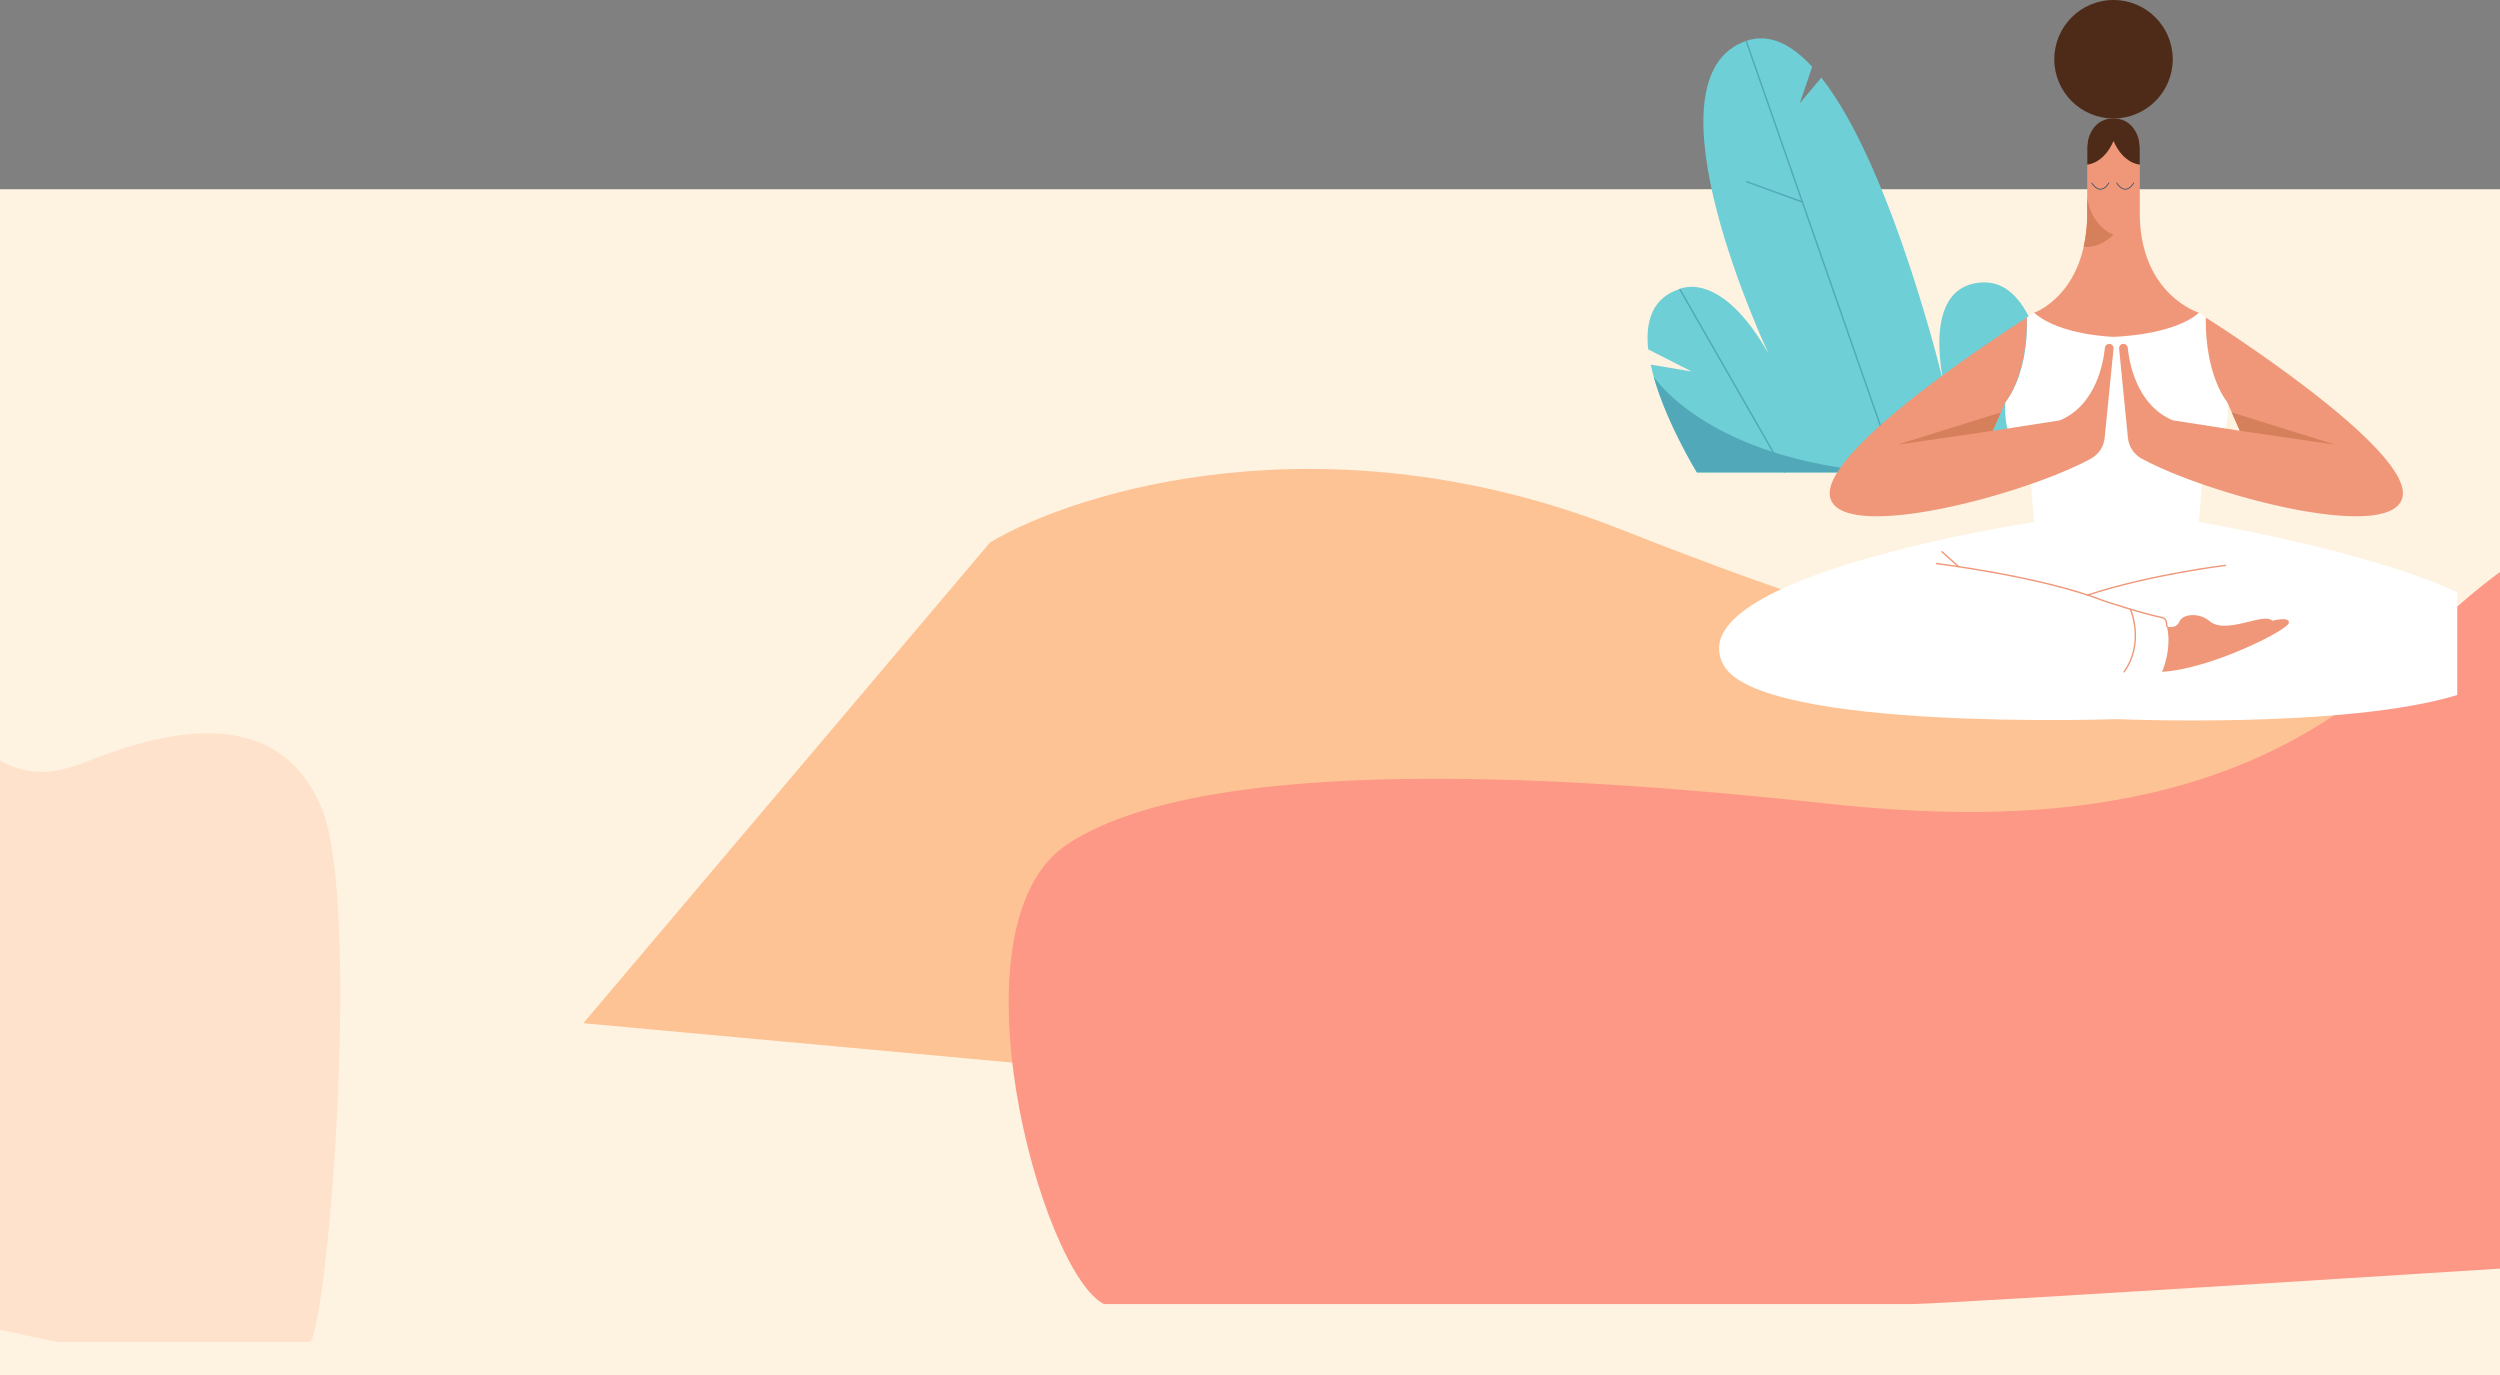 <svg width="1440" height="792" viewBox="0 0 1440 792" fill="none" xmlns="http://www.w3.org/2000/svg">
<rect x="0" y="0" width="1440" height="792" fill="#808080" stroke="none"/>
<rect y="109" width="1440" height="683" fill="#FEF3E1"/>
<path d="M933.251 304.804C765.081 238.523 621.239 282.227 570.339 312.365L336 589.369L1492.22 695.509C1544.02 554.756 1612.87 288.728 1473.9 350.646C1300.19 428.042 1143.46 387.657 933.251 304.804Z" fill="#FEC395"/>
<path d="M1393.8 370.29C1470.83 289.333 1551.81 276.122 1582.67 279.635L1616 419.834V719.506C1452.23 730.047 1119.99 751.13 1101.23 751.13H635.83C599.619 732.507 544.726 532.626 614.844 486.244C702.491 428.267 945.682 451.458 1054.32 463.053C1162.95 474.649 1297.51 471.486 1393.8 370.29Z" fill="#FD9887"/>
<path d="M1178.51 210.146L1167.66 221.072L1175.03 198.336C1165.87 169.383 1152.9 159.937 1137 163.278C1106.13 169.746 1120.3 223.696 1120.3 223.696C1120.3 223.696 1090.52 97.323 1049.08 44.695L1036.64 59.567L1043.83 38.479C1031.88 25.45 1019.07 18.982 1005.81 23.542C943.574 44.975 1018.75 203.817 1018.75 203.817C990.832 154.493 967.473 166.48 967.473 166.48C951.577 171.552 947.641 185.298 949.353 201.23L974.388 213.999L950.786 209.988C957.04 239.145 977.431 272.155 977.431 272.155H1191C1188.16 251.239 1183.99 230.527 1178.51 210.146V210.146Z" fill="#6ECFD6"/>
<path d="M977.431 272.117H1084.67C983.331 264.671 952.675 217.143 952.517 216.911C960.148 244.03 977.431 272.117 977.431 272.117Z" fill="#51A8B9"/>
<path d="M1005.81 23.57L1085.35 251.584" stroke="#51A8B9" stroke-width="0.839" stroke-miterlimit="10"/>
<path d="M1005.81 104.564L1038.06 116.299" stroke="#51A8B9" stroke-width="0.839" stroke-miterlimit="10"/>
<path d="M967.472 166.442L1028.04 272.117" stroke="#51A8B9" stroke-width="0.839" stroke-miterlimit="10"/>
<path d="M1415.37 341.13C1362.45 316.594 1266.57 300.659 1266.57 300.659L1269.19 268.322C1285.83 254.795 1283.11 231.597 1283.11 231.597C1268.81 213.04 1270.74 182.889 1270.74 182.889L1266.57 180.125C1251.11 192.924 1219.11 193.993 1219.11 193.993C1219.11 193.993 1187.11 192.924 1171.64 180.125L1167.48 182.889C1167.48 182.889 1169.41 213.04 1155.11 231.597C1155.11 231.597 1152.4 254.795 1169.02 268.322L1171.64 300.659C1171.64 300.659 964.339 332.165 992.843 383.186C1014.17 421.352 1219.11 414.224 1219.11 414.224C1219.11 414.224 1351.28 419.942 1415.37 400.332V341.13Z" fill="white"/>
<path d="M1167.48 182.897C1167.48 182.897 1045.57 259.76 1054.34 287.195C1062.55 312.737 1166.81 284.748 1204.36 264.172C1206.56 262.977 1208.42 261.265 1209.8 259.183C1211.18 257.101 1212.04 254.714 1212.28 252.229L1217.4 200.82C1217.43 200.472 1217.39 200.121 1217.28 199.788C1217.17 199.456 1217 199.151 1216.76 198.892C1216.53 198.633 1216.24 198.426 1215.92 198.285C1215.6 198.144 1215.25 198.071 1214.9 198.072V198.072C1214.28 198.069 1213.68 198.299 1213.22 198.716C1212.76 199.134 1212.47 199.709 1212.41 200.329C1211.66 208.027 1207.66 233.292 1186.44 242.138L1147.81 248.142L1155.13 231.621C1155.13 231.621 1167.68 216.913 1167.48 182.897Z" fill="#EF9778"/>
<path d="M1147.79 248.124L1092.92 256.131L1152.47 237.559L1147.79 248.124Z" fill="#D67F5B"/>
<path d="M1270.5 182.897C1270.5 182.897 1392.46 259.76 1383.63 287.179C1375.43 312.721 1271.17 284.732 1233.61 264.156C1231.42 262.961 1229.55 261.249 1228.17 259.167C1226.79 257.086 1225.94 254.698 1225.69 252.213L1220.6 200.804C1220.57 200.456 1220.6 200.105 1220.71 199.773C1220.82 199.441 1221 199.135 1221.24 198.876C1221.47 198.617 1221.76 198.411 1222.08 198.269C1222.4 198.128 1222.75 198.055 1223.09 198.056C1223.72 198.053 1224.32 198.283 1224.78 198.701C1225.24 199.118 1225.53 199.693 1225.59 200.313C1226.33 208.011 1230.34 233.276 1251.56 242.123L1290.18 248.126L1282.87 231.605C1282.87 231.605 1270.26 216.913 1270.5 182.897Z" fill="#EF9778"/>
<path d="M1290.15 248.124L1345.02 256.131L1285.47 237.559L1290.15 248.124Z" fill="#D67F5B"/>
<path d="M1232.53 124.969V82.669C1232.53 82.669 1230.35 68.753 1217.38 68.191C1204.42 68.753 1202.24 82.669 1202.24 82.669V124.969C1201.12 170.058 1171.65 180.132 1171.65 180.132C1186.42 193.263 1217.38 194 1217.38 194C1217.38 194 1251.8 193.263 1266.57 180.132C1266.57 180.132 1233.64 170.058 1232.53 124.969Z" fill="#EF9778"/>
<path d="M1200.21 142.038C1209.13 143.566 1217.37 135.195 1217.37 135.195C1203.79 129.572 1202.23 113.811 1202.23 113.811V124.947C1202.12 130.696 1201.44 136.421 1200.21 142.038V142.038Z" fill="#D67F5B"/>
<path d="M1217.38 68.191C1210.25 68.191 1206.42 72.301 1204.4 76.111C1202.94 78.929 1202.2 82.062 1202.24 85.235V94.802C1202.24 94.802 1211.61 94.493 1217.38 81.219C1223.16 94.493 1232.53 94.802 1232.53 94.802V85.346C1232.56 82.142 1231.8 78.982 1230.32 76.143C1228.26 72.317 1224.43 68.215 1217.38 68.191Z" fill="#4E2B18"/>
<path d="M1204.8 105.265C1204.8 105.265 1209.55 113.676 1214.8 105.265" stroke="#144766" stroke-width="0.407" stroke-miterlimit="10"/>
<path d="M1219.15 105.265C1219.15 105.265 1223.9 113.676 1229.14 105.265" stroke="#144766" stroke-width="0.407" stroke-miterlimit="10"/>
<path d="M1217.38 68.239C1236.23 68.239 1251.5 52.963 1251.5 34.119C1251.5 15.276 1236.23 0 1217.38 0C1198.54 0 1183.27 15.276 1183.27 34.119C1183.27 52.963 1198.54 68.239 1217.38 68.239Z" fill="#4E2B18"/>
<path d="M1115.45 324.637C1115.45 324.637 1175.76 331.979 1211.94 346.132C1211.94 346.132 1233.93 353.466 1245.37 355.707C1246.01 355.835 1246.6 356.165 1247.05 356.651C1247.5 357.136 1247.78 357.752 1247.85 358.408L1248.12 360.784" stroke="#EF9778" stroke-width="0.815" stroke-miterlimit="10" stroke-linecap="round"/>
<path d="M1128.12 326.404L1118.6 317.819" stroke="#EF9778" stroke-width="0.815" stroke-miterlimit="10" stroke-linecap="round"/>
<path d="M1281.86 325.667C1281.86 325.667 1238.8 330.807 1202.48 342.75" stroke="#EF9778" stroke-width="0.815" stroke-miterlimit="10" stroke-linecap="round"/>
<path d="M1227.12 350.956C1227.12 350.956 1235.53 369.908 1223.51 386.96" stroke="#EF9778" stroke-width="0.815" stroke-miterlimit="10" stroke-linecap="round"/>
<path d="M1248.13 360.816C1248.13 360.816 1253.19 362.725 1255.36 358.013C1257.53 353.3 1266.97 352.873 1272.74 357.783C1282.19 365.838 1304.18 352.405 1308.84 357.545C1308.84 357.545 1319.28 354.773 1318.34 358.916C1317.4 363.058 1273.29 385.416 1245.33 386.96C1245.33 386.96 1251.27 373.932 1248.13 360.816Z" fill="#EF9778"/>
<path d="M-56.87 331.646C-80.835 237.825 -106.029 222.514 -115.63 226.586L-126 389.062V736.351C-75.048 748.568 28.314 773 34.152 773H178.942C190.208 751.418 207.285 519.776 185.471 466.024C158.203 398.835 82.543 425.711 48.746 439.149C14.949 452.587 -26.913 448.922 -56.87 331.646Z" fill="#FFE2CC"/>
</svg>
